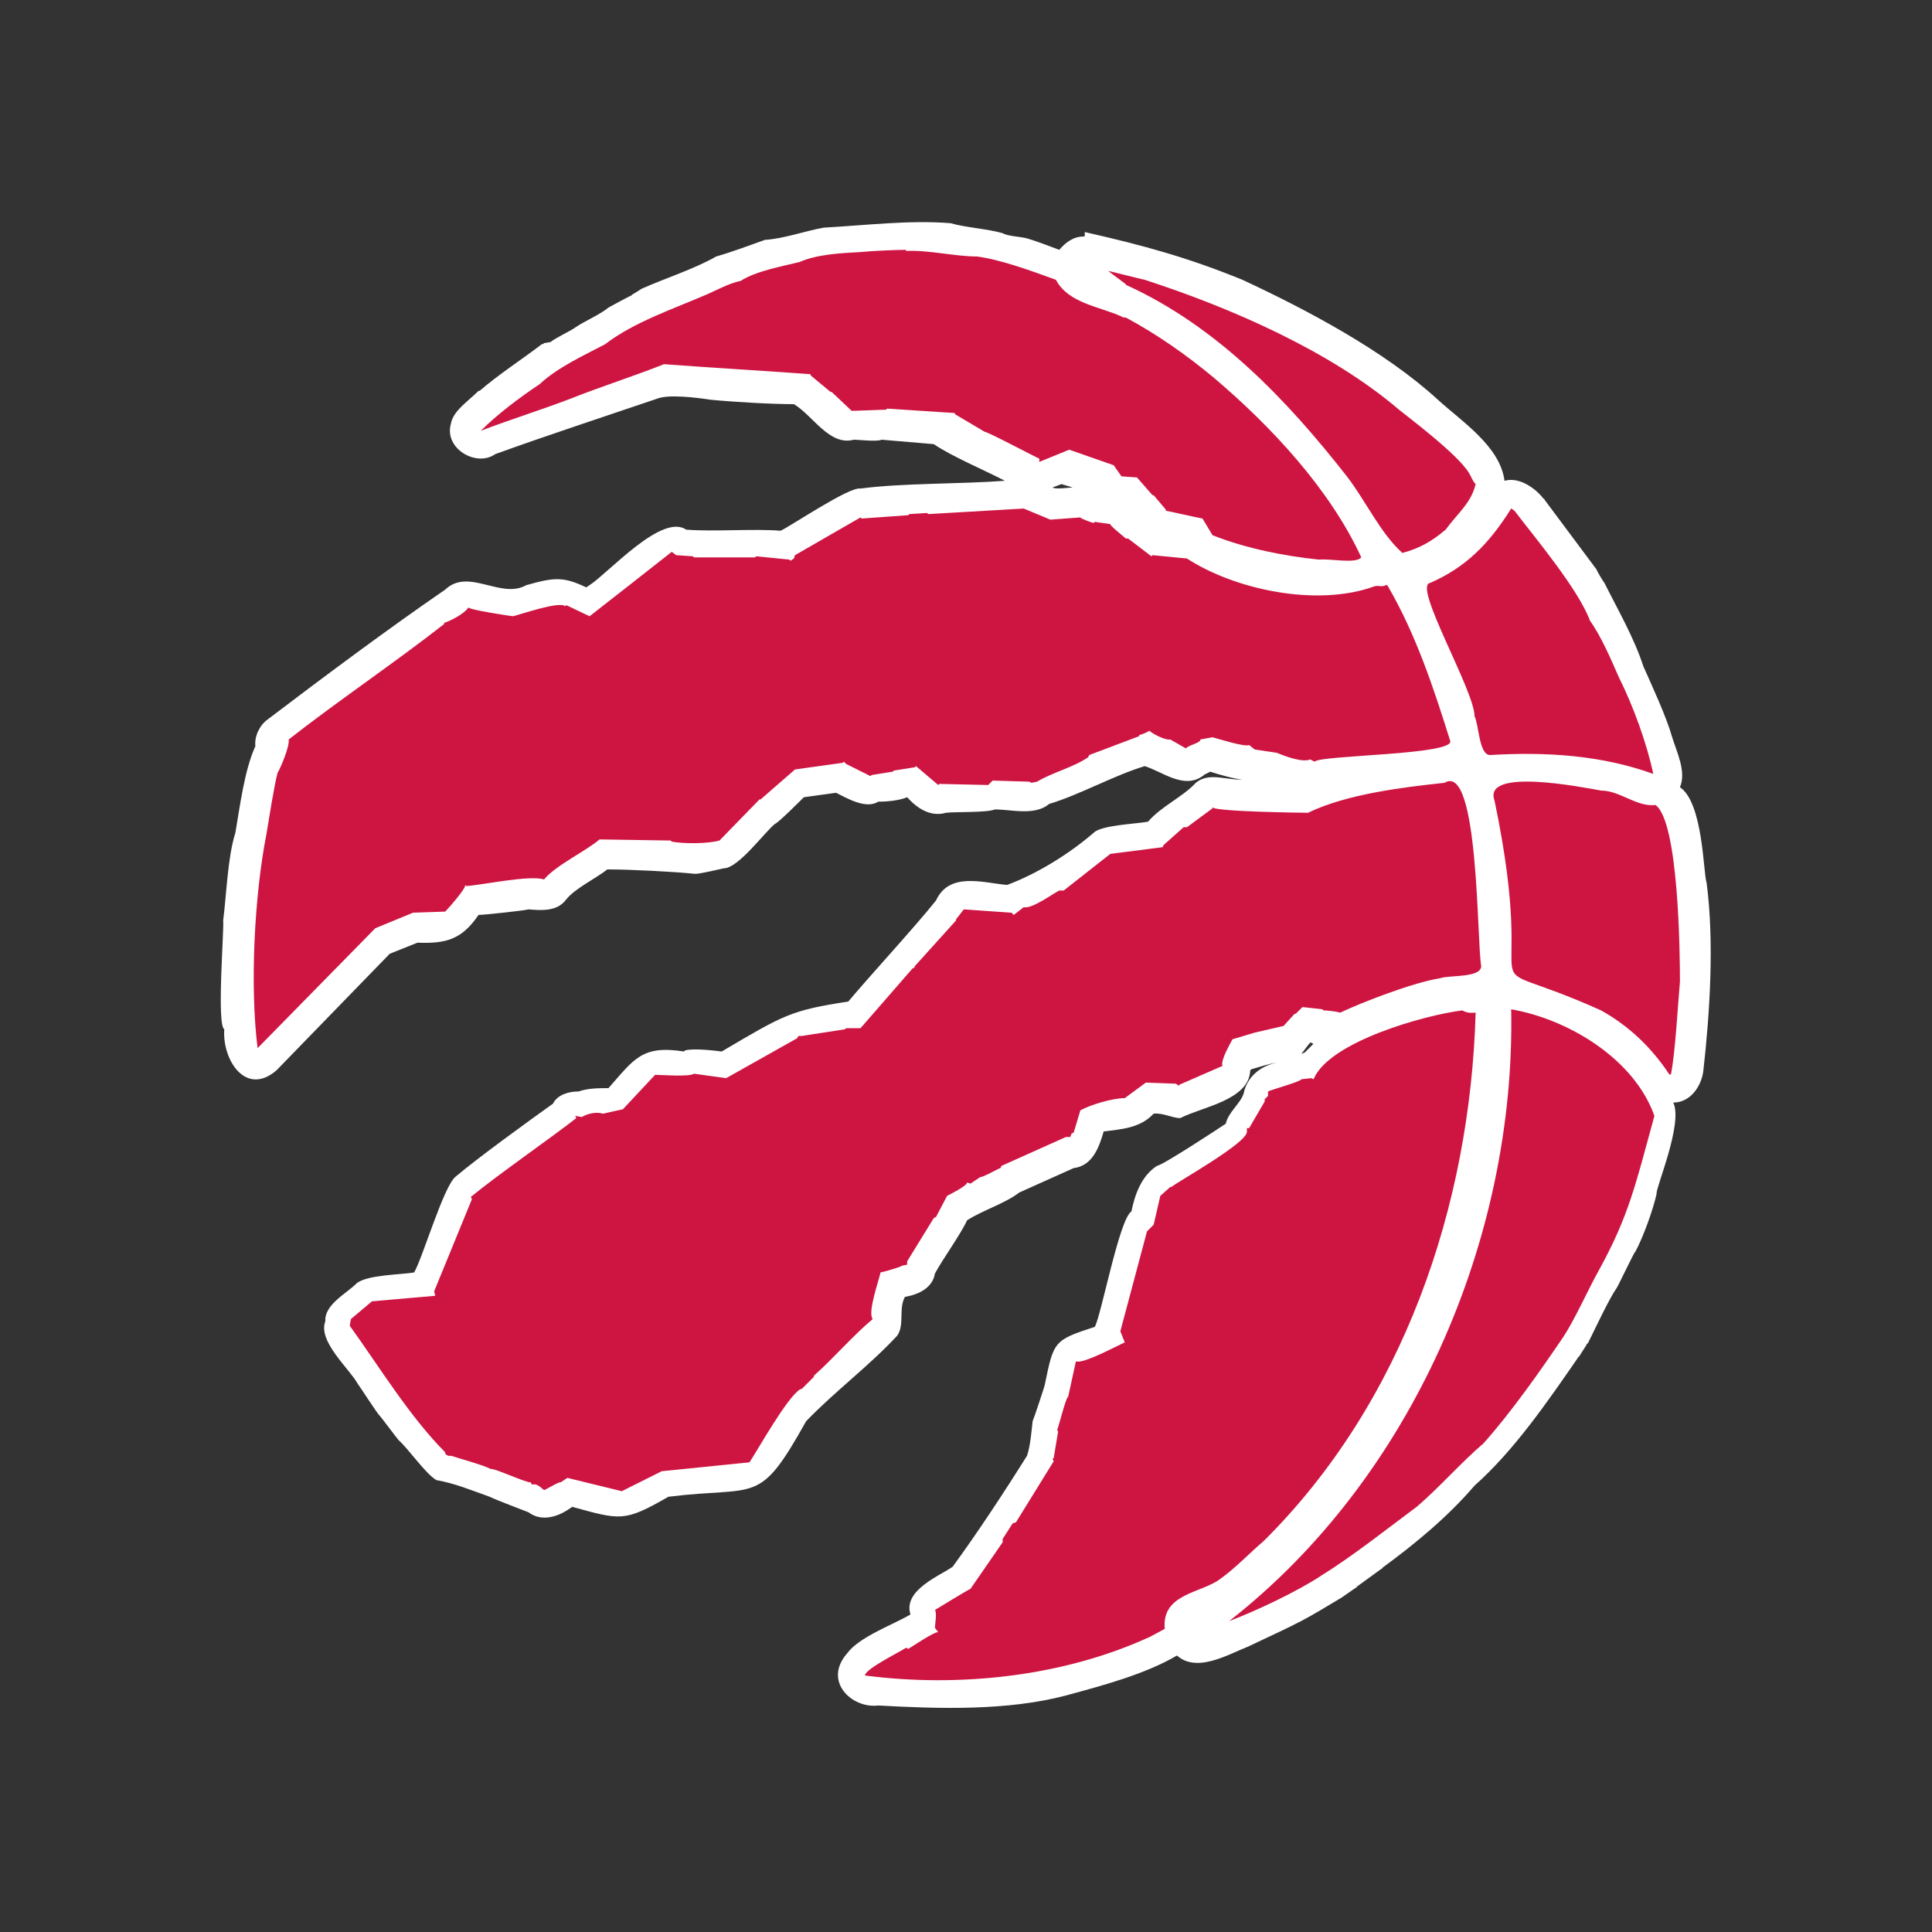 <svg version="1.1" id="Layer_1" xmlns="http://www.w3.org/2000/svg" x="0" y="0" width="174" height="174" style="enable-background:new 0 0 174 174" xml:space="preserve"><rect width="100%" height="100%" fill="#333333" stroke="none"/><style>.st0{fill-rule:evenodd;clip-rule:evenodd;fill:#ce1542}</style><path class="st0" d="M149.1 98.8c-.2-.4-.5-.9-.8-1.3-.8-1.4-2-2.2-3.1-3.2-2.7-2-6.8-4.9-10.3-3.9-.9-1.4-3-.7-4.3-.6-2.3.5-4.7 1.3-6.8 2.3-.9.4-4.8 2.1-5.7 3.6-.3 0-.7 0-1 .2-.8.4-3.5.6-3.6 1.9-.2.1-.3.4-.3.6-.5 1-1.4 2.1-1.9 3.1l-5.7 3.7c-1.9.7-2.2 2.2-2.6 4-1.1.7-3.1 9.4-3.2 10.6l-2.4 1.1c-.7-.1-1.5.3-1.6 1-.6 3-1.7 6.3-2.2 9.3l-2.9 4.6c-.6.3-1.4 1.7-1.6 2.3-.6.8-2.1 3.1-2.6 3.7-1.2 1-4 1.2-3.5 4.1l-1.4.9c-.4-.1-3.5 2-3.9 2.2-.4.5-1 1-1 1.7-.4 2.6 10.2 1.7 12.1 1.6 4.9-.5 10.5-1.5 15-3.5 0-.1 0-.1.1-.1.8-.5 1.8-1 2.6-1.5.3.9.9 1 1.7 1.3 8.7-2.8 13.7-6.9 20.5-11.7 0 0 0-.1.1-.1 4.7-4.4 9-9.7 12.6-15 2-3.5 4-7.7 5.7-11.3 1.1-2.8 1.3-4.7 2.6-9 .4-1-.2-1.8-.6-2.6z"/><path class="st0" d="M152.2 79.3c-.3-.6-.2-7.4-2.8-8.1 1.9-.3 1.8-2.3 1.1-3.5-.9-3.7-2.8-7.5-4.4-10.9-.6-.8-1.5-2.7-2-3.6-.8-1.4-4.9-6.9-6-8.1-2.6-2.5-3.5 3.2-5.7 4.1-.8.6-1.8 1.5-2.7 1.9-4.9 1.1.5 6.6 1 9.5.7 1.8 1.3 4.1 1.8 5.9.2 1.2.4 2.8 2.1 2.9-2 .7-1 2.9-.8 4.2.6 3 1.1 6.1 1.2 9.2 0 1.5.2 3.1.2 4.6 0 1.6 1.4 2.2 2.7 2.3.2 0 .5 0 .6.1 12.4 2.2 12.8 18.3 14.1-1.5.1-2.3-.1-6.8-.4-9zm-9.7-9.7c-.2 0-.4 0-.7-.1.3 0 .5 0 .7.1zm-3.4-.3c.1 0 .7 0 1.3.1-.6 0-1.2-.1-1.9-.1h.6z"/><path class="st0" d="M37.8 83.5c3 0 3.3.1 5.1-2.4.1 0 4.9-.4 4.8-.5h1.2c.8.4 1.5-.4 1.8-1 1-.6 2.9-1.9 3.8-2.6l5.4.1c.1 0 .2.1.4.1 1.3.2 3.5.3 4.8-.2.4-.1 3.6-3.5 4-3.8.1.1 2.7-2.5 2.8-2.6l3.7-.5c.4.2 2.2 1.2 2.7 1.1 1.1-.3 2.6-.6 3.8-.8.8.6 1.9 2.1 3.1 1.5 1.9 0 5.1-.4 7-.2.9.3 1.7-.5 2.5-.9.5-.1 1.9-.6 2.3-.9.4-.1 1.6 0 1.8-.5l4.2-1.6c.1 0 .1 0 .2-.1l.2-.1c.4.2 1.3.6 1.7.6.8.5 1.8 1.1 2.6.3.4-.2 1.1-.6 1.5-.6.4.1 2.6.7 2.9.7.2.3 2 .4 2.4.5.8.3 2.2 1 3 .7 1.8.5 4.3-.5 6.8-.5 1.3-.1 2.7-.2 4-.4 1-.2 2.8.1 3.3-1 .5-.8-.1-2-.3-2.8-1.2-4.2-2.9-8.4-4.8-12.3l-1.1.6 1.1-.7c-1-2-4-.6-6.2-.8-.1-.1-.2-.1-.3-.1l.6-.3c4.4.1 2.7-3.3 1-5.5-2.6-4-6.5-8.6-10-11.8 3.3 3 6.2 6.4 9 9.9.8 1.8 2.3 3.2 3.2 4.9.5 1.3 1.7 2.9 3.4 2.2 2.4-.6 4.3-2.7 5.7-4.4 0 0 .1 0 .1-.1 2.1-2.8 1.5-3.3-.5-5.8-1.8-2.1-5.6-4.5-7.6-6.6-6-3.9-14.6-8.2-21.2-10.1-1.3-.3-3.8-.9-5.1-1.2-.8-.3-1.9.3-2 1.2-.8-.3-3.5-1.2-4.4-1.5-.5-.4-1.9-.4-2.5-.6-.7-.1-2.2-.5-2.9-.4-1.7-.4-3.9-.5-5.6-.5-2.2.1-4.9.4-7.1.5-1.2.2-2.8.7-4 .9-1.1 0-2.5.9-3.6 1.1-.7.6-2 .6-2.6 1.2-1.9.8-4.7 1.8-6.6 2.8-2.7 1.1-5.2 3.2-7.8 4.3-1.3 1.2-11.7 7.5-6.1 7.9 3.3-1 6.7-2.2 9.9-3.3 1.8-.9 4.7-1.6 6.5-2.4 1 0 3.3.1 4.3.2 2 .4 6 .4 8.1.6.3.2 1.7 1.4 2 1.5.7.5 1.8 2.3 2.8 1.7.3 0 2.7.5 2.9.2l5.2.3c.2.1 2.8 1.6 3 1.5.8.3 4.4 2.4 5.1 2.5.4.1 2.4-.9 2.8-1l3.1 1.1c.3 1 1.3 1.4 2.3 1.4.6.7 1.6 1.6 2.2 2.3.4.9 2.8 1 3.6 1.3l.9 1.4c-.2-.2-.6 0-.8-.2l-3.2-.2c-.7-.6-2-1.5-2.7-2.1-.3-1.1-2.1-.9-3-1-1-.7-2.8-.4-3.9-.3-.3-.1-2.2-1.1-2.6-1l-8.2.4c-1.5-.3-4.4.4-6 .4-.8-.7-6.4 3.2-7.1 3.6-.4 0-2.6-.4-2.9-.1-1.2 0-5.2 0-6.3-.2l-.1-.1c-.5-.1-1-.2-1.4.2-1.1.8-6 4.7-6.9 5.5-.5-.2-1.6-.9-2.1-.8-.4-.1-.8-.3-1.1-.1-3.3 1-4.1 1.1-6.9.5-.8-.7-1.8 0-2.3.7l-1.3.6c-1.7 1.6-5.5 4.3-7.4 5.7l-4.7 3.5c-.5.5-2.7 1.7-2.6 2.5.1.5-.8 2.2-1 2.6-.5 1.2-.8 4.4-1.1 5.7-.6 2-.6 5.4-1 7.5.1.5-.4 9.4 0 9.6-.1 1.6.2 4.9 2.5 3.3l10.8-10.7 3-1.2z"/><path class="st0" d="M78.5 120.4c.6-.6 1.6-1.1 1.3-2.1-.3-.2.5-2.4.5-2.7.9-.3 2.4-.3 2.6-1.6.8-1.4 2.6-3.9 3.2-5.3.1 0 1.4-.7 1.4-.8.4 0 .4-.3 1-.5s2.1-.8 2.5-1.3c.9-.7 6.2-2.3 6.5-3.3.4-.2.5-1.5.7-1.9.6-.5 2.2-.7 3-.7.5 0 1.8-1.1 2.2-1.3 1.1-.2 2.9.8 3.7-.1.8-.6 4.6-1.4 4.4-2.8-.1-.1.5-.9.5-1 .3-.1 1.5-.4 1.8-.6 1.4-.2 2.9-.3 3.7-1.7.1 0 .3-.2.4-.3 1 .1 2 .3 3 .4 1.9-.5 5.8-2.5 8.2-2.9 2.7-.7 6.6.3 5.7-3.9-.2-4.9-.9-9.8-2-14.6-.2-2.2-2.1-2.1-4.2-1.7-3.5.1-7.8 1.1-11 2.5-.6 0-7.9-.1-8.3-.5-.9 0-1.9 1.4-2.7 1.8-.7.1-2 1.7-2.5 2-4.9.3-4.9 1-8.6 3.8-.4-.2-2.2 1.2-2.6 1.3-.6.1-1.2.2-1.6.7-.7.1-4.7-.8-5.2.1-2.4 3-6.5 7.4-9 10.3-5.7.7-5.2.8-11.8 4.5-.4 0-2.7-.5-3-.2-4.9.1-3.2-.4-6.6 3.2-.5.1-1.5.2-2 .1-.3 0-.9.3-1.2.4-.5 0-1.1-.1-1.4.4.1.2-2.9 2.3-3 2.4-.3-.3-5.8 4.4-6.1 4.5-.4.3-3.3 8-3.7 8.7-.6.2-5 .2-5.3.7l-1.9 1.6c-1.8 1.6 1.5 4.4 2.2 5.7 1.5 2.5 3.9 5.6 5.9 7.6.2.6.8.8 1.3.8.1.1 1.3.5 1.4.5 1.4.6 3.9 1.3 5.3 1.9 0 .1 0 .1.1.1.1.1.4.2.6.2.8.9 2 .4 2.8-.2.3 0 .4 0 .5-.2l4.3 1.1c.6.4 3.7-1.6 4.3-1.8l7.6-1c1.8-.5 3.6-5.9 5.3-6.8.5-.1 1.4-1.2 1.7-1.6v-.1c1.2-1.2 3-2.6 4.1-3.8z"/><path d="M153.7 79.5c-.3-.8-.3-7.2-2.4-8.6.6-1.4-.3-3.2-.7-4.5-.5-1.8-1.8-4.6-2.6-6.4-.8-2.5-2.3-5.1-3.5-7.5-.1-.1-.7-1.1-.7-1.2l-.3-.4-4.4-5.9c0-.1-.1-.1-.1-.1-.6-.8-2.1-2-3.5-1.6-.4-3.1-3.8-5.3-6-7.3-4.8-4.4-11.8-8.1-17.6-10.8-4.9-2-8.9-3.1-14.2-4.3 0 .4 0 .4-.1.4-.9 0-1.6.5-2.2 1.2-.5-.2-2.4-.9-2.8-1-.6-.2-1.8-.2-2.3-.5-1.4-.4-3.3-.5-4.7-.9-3.7-.3-7.7.2-11.4.4-1.7.3-3.6 1-5.3 1.1-1.4.5-3 1.1-4.4 1.5-1.9 1.1-4.7 2-6.7 2.9l-.8.5c-.1 0-.1.1-.1.1-.1 0-2.1 1.1-2.1 1.1-.7.6-2.3 1.3-3 1.8-.4.3-1.9 1-2.2 1.3l-.6.1c-.1.1-.1.1-.2.1-1.7 1.3-4 2.8-5.6 4.2h-.1c-1 1-2.3 1.8-2.5 3-.6 2.2 2.3 3.9 4 2.7 4.7-1.7 9.9-3.4 14.6-5 1-.4 3.5-.1 4.8.1 2 .2 5.5.4 7.5.4 1.7 1 3.2 3.8 5.4 3.2.4 0 2.1.2 2.5 0l4.7.4c1.6 1.1 4.7 2.4 6.4 3.3-3.9.3-9.3.2-13 .7-1-.2-6.3 3.4-7.2 3.8-2.4-.2-6.1.1-8.5-.1-2.2-1.5-7 3.9-8.7 5l-.3.2c-2.1-1-2.9-.9-5.4-.2-2.3 1.3-5.2-1.6-7.3.4-5.1 3.5-11 7.9-16 11.7-.7.5-1.2 1.5-1.1 2.4-1 2.2-1.4 5.5-1.8 7.8-.7 2.2-.8 5.6-1.1 7.9.1.7-.6 9.4.1 9.8-.2 2.7 1.9 6.1 4.7 3.7l10.2-10.5 2.5-1c2.6.1 4-.3 5.5-2.5.5 0 4.2-.4 4.5-.5 1.2.1 2.6.2 3.4-.9.8-1 2.7-1.9 3.7-2.7 2 0 6 .2 7.9.4.5 0 2.1-.4 2.6-.5 1.3 0 3.7-3.3 4.6-4 .3-.1 2.3-2.1 2.6-2.4l2.9-.4c1 .5 2.7 1.5 3.8.8.8 0 1.9-.1 2.6-.4.9 1 2.1 1.8 3.5 1.4.8-.1 3.7 0 4.4-.3 1.5 0 3.6.6 4.9-.5 2.7-.8 5.9-2.6 8.6-3.4 1.6.5 3.5 2.1 5.2.9.1 0 .1-.1.1-.1l.6-.3c.6.2 2.3.7 2.9.7-1.4.1-3-.7-4.2.3-1.2 1.3-3.1 2.1-4.3 3.5-1 .2-4.2.3-4.9 1-2.2 1.9-5.1 3.7-7.8 4.7-2.2-.2-5.2-1.2-6.4 1.4-2 2.5-5.8 6.6-7.9 9.1-5.2.8-5.8 1.2-11.4 4.5-.8-.1-2.5-.3-3.3-.1l-.1.1c-3.8-.6-4.5.7-6.8 3.3-.9 0-1.8 0-2.7.3-.9 0-1.9.3-2.3 1.1-2.1 1.5-6.8 4.9-8.8 6.6-1.1 1-2.9 7.2-3.7 8.6-1.1.2-4.3.2-5.2 1-.9.9-2.9 1.9-2.8 3.4-.7 1.8 2.2 4.3 2.9 5.6.1.1 1.9 2.9 2 2.9.1.1 1.6 2.1 1.7 2.2.9.8 2.4 3 3.4 3.6 1.7.3 3.1.9 4.8 1.5.6.3 3 1.2 3.5 1.4 1.2.9 2.7.4 3.8-.4.1 0 .1-.1.1-.1 4.4 1.2 4.7 1.4 8.7-.9 8.1-1 8.1.9 12.4-6.8 2.6-2.7 5.7-5 8.2-7.7.7-1 .1-2.4.7-3.5 1.2-.2 2.5-.8 2.7-2.1.7-1.3 2.3-3.5 2.9-4.8 1.4-.9 3.4-1.5 4.7-2.5l4.9-2.2c1.7-.2 2.3-1.9 2.7-3.3 1.6-.2 3.3-.3 4.5-1.6.8-.1 1.7.4 2.4.4 1.9-1 6.2-1.6 6.3-4.3l.1-.1c.7-.2 1.6-.5 2.3-.6-1.5.3-2.7 1.3-3 2.8-.3.9-1.4 1.7-1.6 2.7-.6.4-5.6 3.7-6.2 3.8-1.4.9-2 2.6-2.3 4.1-1.1.7-2.7 9.3-3.3 10.4-3.7 1.2-3.7 1.3-4.5 5.2 0 .1-1 3.1-1.1 3.3-.1.9-.2 2.2-.5 3.1-2 3.2-4.5 7-6.7 10-1.1.8-4.5 2.1-3.8 4.3-1.5.9-4.6 2-5.7 3.5-2.2 2.5.4 5 2.8 4.7 5.4.3 11.6.5 16.9-.9 3.3-.9 7.1-1.9 10-3.6 1.8 1.6 4.6-.1 6.4-.8 5.1-2.4 4.9-2.3 8.4-4.4l1.3-.9s.1 0 .1-.1l2.2-1.6c.1 0 .1-.1.1-.1 3-2.2 5.9-4.6 8.3-7.4 3.6-3.2 6.6-7.6 9.3-11.5 0-.1.1-.1.1-.1l.7-1.1c0-.1 0-.1.1-.1.6-1.2 1.9-4 2.6-5 .1-.1 1.6-3.3 1.7-3.3.7-1.3 1.6-3.8 1.9-5.2-.1-.5 2.4-6.3 1.5-8.2 1.5 0 2.5-1.4 2.7-2.8.6-5.3 1-11.7.3-17zM136.4 46c1.9 2.5 5.7 7 6.8 9.9 1 1.4 1.9 3.5 2.6 5.1 1.3 2.6 2.5 5.9 3.1 8.7-4.7-1.7-9.7-2-14.7-1.7-1 0-1-2.7-1.4-3.5 0-2.3-5.6-11.8-4-12 3.2-1.4 5.3-3.5 7.3-6.7.1 0 .1.1.3.2zm-33.3-20.8c7.7 2.5 16.7 6.4 22.9 11.7.6.5 5.3 4 6.3 5.7.2.3.3.7.6 1-.4 1.7-1.6 2.6-2.7 4.1-1.3 1.1-2.4 1.7-3.9 2.1-2-1.8-3.3-4.7-5-6.9-5.4-6.9-11.7-13.5-19.8-17.2-.1 0-.1-.1-.1-.1l-1.6-1.2c.5.1 2.8.7 3.3.8zM88.7 38.9 86 37.3v-.1l-6.1-.4-.1.1c-.5 0-2.6.1-3.1.1l-1.8-1.7h-.1L73 33.8v-.1c-4.1-.3-9.2-.6-13.2-.9-2.5 1-5.9 2.1-8.4 3.1-2.6 1-5.5 1.9-8.1 2.9 1.5-1.5 3.5-3 5.3-4.2 1.6-1.5 4-2.6 5.9-3.6 2.6-2 6.2-3.2 9.2-4.5.9-.4 2-1 3-1.2 1.4-.9 3.7-1.3 5.3-1.7 1.6-.7 3.7-.8 5.5-.9 1-.1 3.1-.2 4.1-.2v.1c2-.1 4.4.5 6.4.5 2.2.3 4.9 1.3 7.1 2.1 1.1 2.1 3.9 2.4 5.9 3.3.1.1.3.1.4.1 2.8 1.5 5.5 3.4 7.9 5.4 5.2 4.4 10.5 10.1 13.3 16.2-.5.6-2.7.1-3.8.2-3-.3-6.6-1-9.6-2.2l-.9-1.5c-.1 0-3.2-.7-3.3-.7v-.1l-1.1-1.3h-.1l-1.4-1.6-1.4-.1-.7-1-4-1.4-2.7 1.1v-.3c-.1 0-4.8-2.5-4.9-2.4zm7.9 5c-.2 0-1.6.2-1.8 0l.8-.3 1 .3zm12.6 22.5-1.1.2v.1c-.3.3-1 .4-1.3.7l-1.4-.8c-.4.1-1.6-.5-1.9-.8 0 .1-.8.4-.9.4v.1L98.1 68l-.1.2c-1.3.9-3.3 1.4-4.6 2.2l-.5.1-.2-.1-3.3-.1-.4.4-4.4-.1-.1.1-2-1.7-.1.1-1.9.3-.1.1-1.9.3-.1.1-2.2-1.1-.2-.2-.1.1-4.3.6-3.1 2.7h-.1l-3.6 3.7c-1.1.3-3.2.3-4.3.1l-.1-.1-6.4-.1c-1.3 1.1-3.9 2.3-5 3.6-1.4-.4-5.5.5-7 .6l-.1-.1c.1.3-1.6 2.2-1.8 2.4l-2.9.1-3.4 1.4-10.6 10.8c-.7-5.6-.3-13.7.8-19.3.2-1.2.7-4.4 1-5.5.3-.5 1.1-2.4 1-3 4.2-3.3 9.8-7.1 14-10.4v-.1c.6-.2 1.8-.8 2.2-1.4-.1.2 3.9.8 4 .8.5-.1 4.2-1.4 4.7-.9l.1-.1 2.1 1c1.3-1 6-4.7 7.4-5.8l.4.3 1.5.1.1.1H68l.1-.1 3 .3.1.1.3-.2.1-.3 5.9-3.4.1.1 4.2-.3.1-.1 1.6-.1.1.1 8.6-.5 2.4 1 2.7-.2c0 .1 1.1.5 1.2.5l.1-.1 1.4.2c-.1.1 1.3 1.2 1.4 1.3h.2l2.1 1.6.1-.1 3.1.3c4.3 2.8 11.7 4.4 16.9 2.5.3-.1.7.1 1-.1.1 0 .2 0 .2.1 2.5 4.3 4.1 9.1 5.6 13.9.6 1.3-11.8 1.3-12.2 1.9l-.4-.2c-.7.3-2.3-.3-3-.6l-2-.3-.5-.4c-.4.2-2.9-.6-3.3-.7zM113 93l-2 .6c-.2.4-1.1 1.9-.9 2.4l-3.9 1.7v.1l-.3-.2-2.7-.1-1.9 1.4c-1.1 0-3.1.6-4 1.1l-.6 2-.2.1-.1.3H96l-5.8 2.6-.1.2c-.1 0-1.7.9-1.8.8l-.9.6-.3-.1c0 .3-1.6 1.1-1.8 1.2l-1 1.9-.2.1-2.4 3.9v.3l-.5.1c0 .1-1.8.6-1.9.6-.1.6-1.2 3.6-.7 4.2-1.7 1.4-3.6 3.6-5.3 5.1v.1l-1.1 1.1h-.1c-1.2.7-3.8 5.4-4.6 6.6l-7.9.8-3.6 1.8-4.9-1.2-.6.4c-.1-.1-1.4.7-1.5.7-.4-.3-.6-.6-1.1-.5l-.1-.2c-.3.1-3.3-1.3-3.6-1.2-.8-.4-2.7-.9-3.6-1.2-.1.1-.6-.1-.5-.3-3.2-3.2-6-7.8-8.6-11.4l.1-.6 1.9-1.6 5.7-.5-.1-.4 3.4-8.3-.1-.2c2.3-1.9 7.2-5.3 9.5-7.1l-.1-.2.6.1c.5-.3 1.3-.5 1.9-.3l1.8-.4 2.9-3.1c.5 0 3.1.2 3.5-.1l2.9.4 6.4-3.6.1-.2h.3l3.9-.6.1-.1h1.3l4.7-5.4h.1l.1-.2 3.7-4.1v-.1l.7-.9 4.3.3.2.2.9-.7c.7.2 2.6-1.2 3.2-1.5h.4l4.2-3.3 4.7-.6.1-.2 1.8-1.6h.3l2.3-1.7v-.1c.1.4 8.2.5 8.6.5 3.5-1.7 8.6-2.3 12.3-2.7 3.1-1.9 2.9 14.4 3.3 16.5 0 1.1-2.9.8-3.7 1.1-2.5.4-7.1 2.2-9 3.1-.3-.1-1.1-.2-1.5-.2l-.1-.1s-1.7-.2-1.8-.2l-.6.6h-.1l-1 1.1-2.6.6zm5.3 1-.8.8c-.1 0-.2.1-.3.1.2-.2.6-.8.8-1h.1s.1.1.2.1zm-14.7 53.4c-7.8 3.6-17.2 4.6-25.7 3.5 0-.6 3.3-2.2 3.7-2.5l.2.1c.2-.1 2.4-1.6 2.7-1.5l-.3-.4c0-.2.2-1.4 0-1.6 0 0 3.1-1.9 3.2-1.9l2.9-4.2v-.3l.9-1.4.3-.1 3.4-5.5-.1-.2.1-.1.4-2.4-.1-.1c.1-.1.8-3 1-3l.7-3.2c.6.3 3.9-1.5 4.4-1.7l-.4-1 2.4-9 .6-.6.6-2.6.9-.8h.1c.6-.5 6.9-4 6.8-5v-.3h.2l1.4-2.4V99l.3-.3v-.4c.1-.1 3-.9 3-1.1l.9-.1.2.1c1.4-3.4 10.1-5.8 13.4-6.2.5.3 1 .2 1.2.2-.5 17.4-6.5 35.1-19.1 47.6-1.3 1.1-2.5 2.4-3.9 3.4-1.7 1.3-5.3 1.3-5 4.5-.4.2-.9.5-1.3.7zm45.4-46.9c-1.7 6.2-2.3 9-5 13.9-.9 1.6-2.2 4.5-3.2 6-2.1 3.1-4.7 6.8-7.2 9.6-2 1.7-4 4-6 5.7-2.7 2-5.7 4.4-8.6 6.2-2.1 1.4-5.9 3.2-8.3 4.1 16.4-12.8 25.8-34.4 25.4-55.1 5.2.9 11.1 4.5 12.9 9.6zm2.3-12.1c-.2 2.2-.4 6.2-.8 8.3 0 .1-.2.1-.2 0-1.6-2.4-3.6-4.3-6.1-5.7-12.9-5.8-5.3 1.7-9.6-18.9-1.1-3 7.9-1.2 9.6-.9 1.7 0 3.2 1.5 4.9 1.3 2.1 1.5 2.2 13.5 2.2 15.9z" style="fill-rule:evenodd;clip-rule:evenodd;fill:#fff"/></svg>